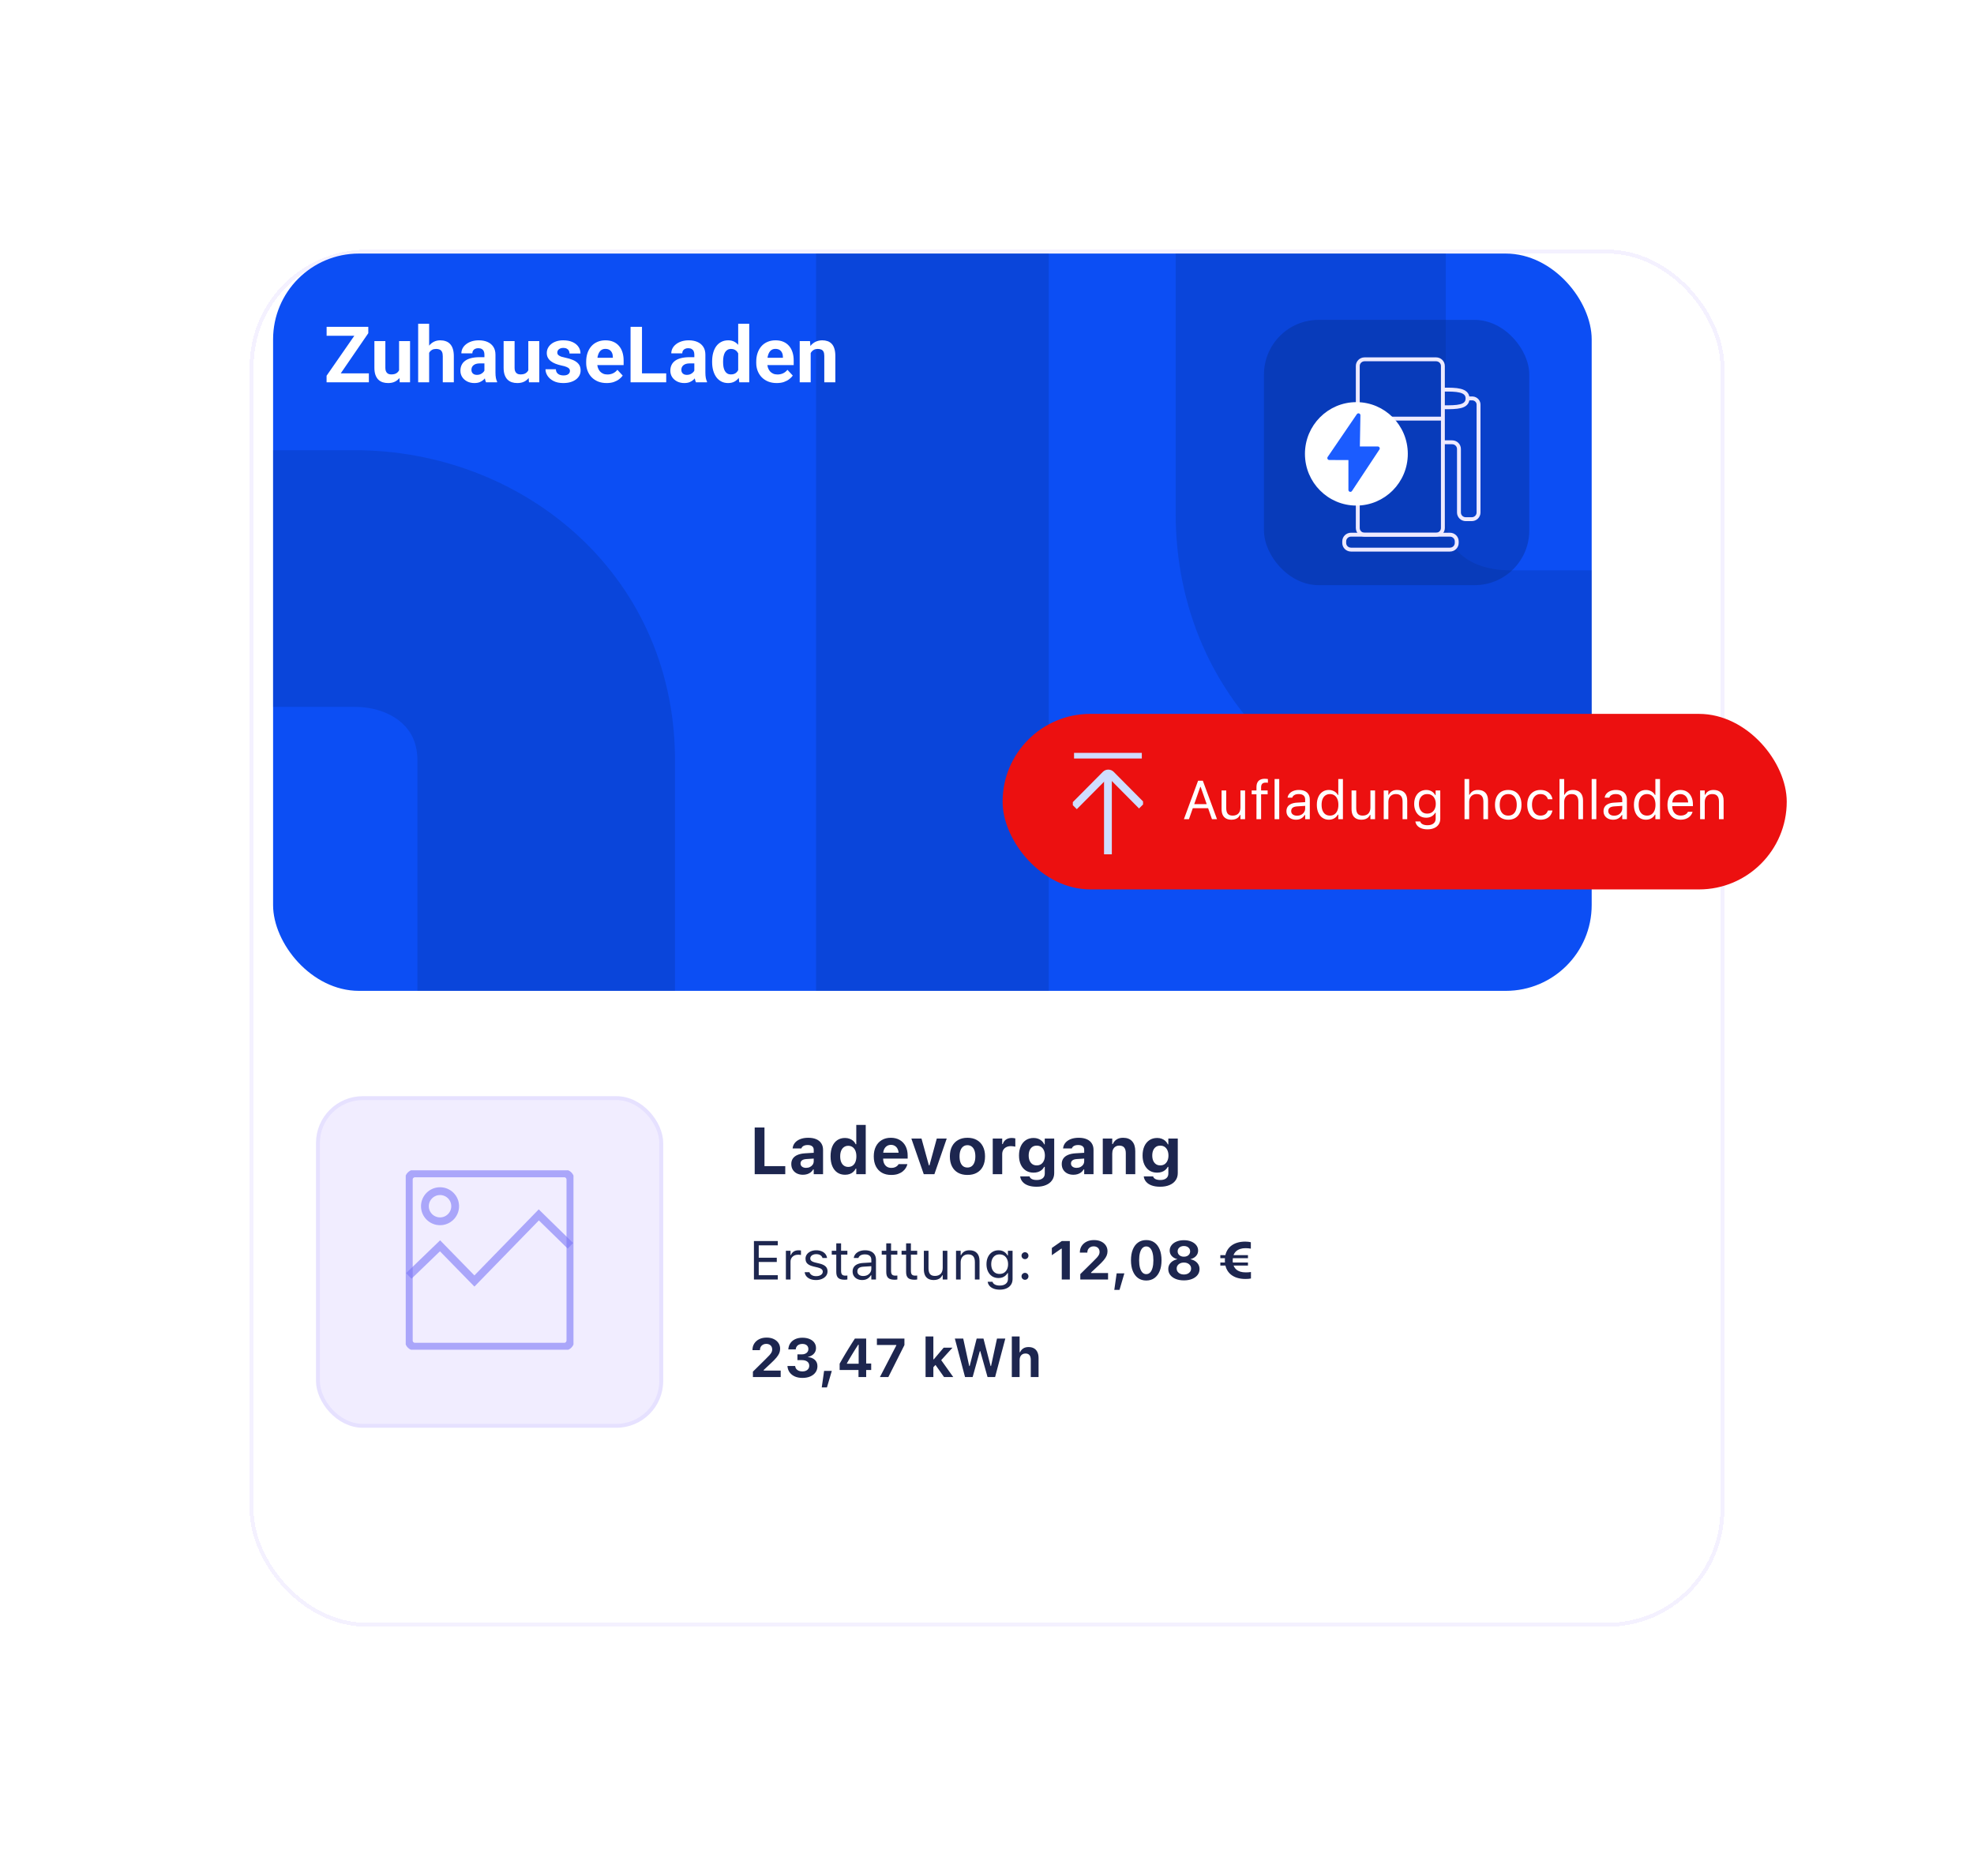 <svg width="506" height="481" viewBox="0 0 506 481" fill="none" xmlns="http://www.w3.org/2000/svg">
<g filter="url(#filter0_d_9142_23194)">
<rect x="50" y="45" width="378" height="353" rx="30" fill="white" fill-opacity="0.29" shape-rendering="crispEdges"/>
<rect x="50.5" y="45.5" width="377" height="352" rx="29.5" stroke="#E6E1FF" stroke-opacity="0.46" shape-rendering="crispEdges"/>
</g>
<g clip-path="url(#clip0_9142_23194)">
<rect x="70" y="65" width="338" height="189" rx="22" fill="#0C4EF4"/>
<path d="M268.827 63.195V253.995H209.18V63.195H268.827Z" fill="#062B88" fill-opacity="0.24"/>
<path d="M301.359 131.597V57.805H370.604V131.597C370.604 137.497 372.615 140.445 374.473 142.134C376.65 144.113 380.77 146.201 387.206 146.201H408.001V214.405H387.206C365.361 214.405 343.869 207.128 327.505 192.25C310.82 177.08 301.359 155.675 301.359 131.597Z" fill="#062B88" fill-opacity="0.24"/>
<path d="M94.553 95.715V98H84.475V95.715H94.553ZM94.406 85.412L85.773 98H83.713V96.32L92.414 83.781H94.406V85.412ZM93.4 83.781V86.076H83.723V83.781H93.4ZM102.297 95.471V87.434H105.109V98H102.463L102.297 95.471ZM102.609 93.303L103.439 93.283C103.439 93.986 103.358 94.641 103.195 95.246C103.033 95.845 102.788 96.366 102.463 96.809C102.137 97.245 101.727 97.587 101.232 97.834C100.738 98.075 100.155 98.195 99.484 98.195C98.97 98.195 98.495 98.124 98.059 97.981C97.629 97.831 97.258 97.6 96.945 97.287C96.639 96.968 96.398 96.561 96.223 96.066C96.053 95.565 95.969 94.963 95.969 94.26V87.434H98.781V94.279C98.781 94.592 98.817 94.856 98.889 95.07C98.967 95.285 99.074 95.461 99.211 95.598C99.348 95.734 99.507 95.832 99.689 95.891C99.878 95.949 100.087 95.978 100.314 95.978C100.894 95.978 101.35 95.861 101.682 95.627C102.02 95.393 102.258 95.074 102.395 94.67C102.538 94.26 102.609 93.804 102.609 93.303ZM110.002 83V98H107.189V83H110.002ZM109.602 92.346H108.83C108.837 91.61 108.934 90.933 109.123 90.314C109.312 89.689 109.582 89.149 109.934 88.693C110.285 88.231 110.705 87.873 111.193 87.619C111.688 87.365 112.235 87.238 112.834 87.238C113.355 87.238 113.827 87.313 114.25 87.463C114.68 87.606 115.048 87.841 115.354 88.166C115.666 88.485 115.907 88.905 116.076 89.426C116.245 89.947 116.33 90.578 116.33 91.32V98H113.498V91.301C113.498 90.832 113.43 90.464 113.293 90.197C113.163 89.924 112.971 89.732 112.717 89.621C112.469 89.504 112.163 89.445 111.799 89.445C111.395 89.445 111.05 89.52 110.764 89.67C110.484 89.82 110.259 90.028 110.09 90.295C109.921 90.555 109.797 90.861 109.719 91.213C109.641 91.564 109.602 91.942 109.602 92.346ZM124.172 95.617V90.91C124.172 90.572 124.117 90.282 124.006 90.041C123.895 89.794 123.723 89.602 123.488 89.465C123.26 89.328 122.964 89.26 122.6 89.26C122.287 89.26 122.017 89.315 121.789 89.426C121.561 89.53 121.385 89.683 121.262 89.885C121.138 90.08 121.076 90.311 121.076 90.578H118.264C118.264 90.129 118.368 89.703 118.576 89.299C118.785 88.895 119.087 88.54 119.484 88.234C119.882 87.922 120.354 87.678 120.9 87.502C121.454 87.326 122.072 87.238 122.756 87.238C123.576 87.238 124.305 87.375 124.943 87.648C125.581 87.922 126.083 88.332 126.447 88.879C126.818 89.426 127.004 90.109 127.004 90.93V95.451C127.004 96.031 127.04 96.506 127.111 96.877C127.183 97.242 127.287 97.561 127.424 97.834V98H124.582C124.445 97.713 124.341 97.356 124.27 96.926C124.204 96.49 124.172 96.053 124.172 95.617ZM124.543 91.564L124.562 93.156H122.99C122.619 93.156 122.297 93.199 122.023 93.283C121.75 93.368 121.525 93.488 121.35 93.644C121.174 93.794 121.044 93.97 120.959 94.172C120.881 94.374 120.842 94.595 120.842 94.836C120.842 95.077 120.897 95.295 121.008 95.49C121.118 95.679 121.278 95.829 121.486 95.939C121.695 96.044 121.939 96.096 122.219 96.096C122.642 96.096 123.01 96.011 123.322 95.842C123.635 95.672 123.876 95.464 124.045 95.217C124.221 94.969 124.312 94.735 124.318 94.514L125.061 95.705C124.956 95.972 124.813 96.249 124.631 96.535C124.455 96.822 124.23 97.092 123.957 97.346C123.684 97.593 123.355 97.798 122.971 97.961C122.587 98.117 122.131 98.195 121.604 98.195C120.933 98.195 120.324 98.062 119.777 97.795C119.237 97.522 118.807 97.147 118.488 96.672C118.176 96.19 118.02 95.643 118.02 95.031C118.02 94.478 118.124 93.986 118.332 93.557C118.54 93.127 118.846 92.766 119.25 92.473C119.66 92.173 120.171 91.949 120.783 91.799C121.395 91.643 122.105 91.564 122.912 91.564H124.543ZM135.422 95.471V87.434H138.234V98H135.588L135.422 95.471ZM135.734 93.303L136.564 93.283C136.564 93.986 136.483 94.641 136.32 95.246C136.158 95.845 135.913 96.366 135.588 96.809C135.262 97.245 134.852 97.587 134.357 97.834C133.863 98.075 133.28 98.195 132.609 98.195C132.095 98.195 131.62 98.124 131.184 97.981C130.754 97.831 130.383 97.6 130.07 97.287C129.764 96.968 129.523 96.561 129.348 96.066C129.178 95.565 129.094 94.963 129.094 94.26V87.434H131.906V94.279C131.906 94.592 131.942 94.856 132.014 95.07C132.092 95.285 132.199 95.461 132.336 95.598C132.473 95.734 132.632 95.832 132.814 95.891C133.003 95.949 133.212 95.978 133.439 95.978C134.019 95.978 134.475 95.861 134.807 95.627C135.145 95.393 135.383 95.074 135.52 94.67C135.663 94.26 135.734 93.804 135.734 93.303ZM146.096 95.08C146.096 94.878 146.037 94.696 145.92 94.533C145.803 94.37 145.585 94.221 145.266 94.084C144.953 93.941 144.501 93.811 143.908 93.693C143.374 93.576 142.876 93.43 142.414 93.254C141.958 93.072 141.561 92.853 141.223 92.6C140.891 92.346 140.63 92.046 140.441 91.701C140.253 91.35 140.158 90.949 140.158 90.5C140.158 90.057 140.253 89.641 140.441 89.25C140.637 88.859 140.913 88.514 141.271 88.215C141.636 87.909 142.079 87.671 142.6 87.502C143.127 87.326 143.719 87.238 144.377 87.238C145.295 87.238 146.083 87.385 146.74 87.678C147.404 87.971 147.912 88.374 148.264 88.889C148.622 89.397 148.801 89.976 148.801 90.627H145.988C145.988 90.353 145.93 90.109 145.812 89.894C145.702 89.673 145.526 89.501 145.285 89.377C145.051 89.247 144.745 89.182 144.367 89.182C144.055 89.182 143.785 89.237 143.557 89.348C143.329 89.452 143.153 89.595 143.029 89.777C142.912 89.953 142.854 90.148 142.854 90.363C142.854 90.526 142.886 90.672 142.951 90.803C143.023 90.926 143.137 91.04 143.293 91.144C143.449 91.249 143.651 91.346 143.898 91.438C144.152 91.522 144.465 91.6 144.836 91.672C145.598 91.828 146.278 92.033 146.877 92.287C147.476 92.534 147.951 92.873 148.303 93.303C148.654 93.726 148.83 94.283 148.83 94.973C148.83 95.441 148.726 95.871 148.518 96.262C148.309 96.652 148.01 96.994 147.619 97.287C147.229 97.574 146.76 97.798 146.213 97.961C145.673 98.117 145.064 98.195 144.387 98.195C143.404 98.195 142.57 98.019 141.887 97.668C141.21 97.316 140.695 96.87 140.344 96.33C139.999 95.783 139.826 95.223 139.826 94.65H142.492C142.505 95.034 142.603 95.344 142.785 95.578C142.974 95.812 143.212 95.982 143.498 96.086C143.791 96.19 144.107 96.242 144.445 96.242C144.81 96.242 145.113 96.193 145.354 96.096C145.594 95.992 145.777 95.855 145.9 95.686C146.031 95.51 146.096 95.308 146.096 95.08ZM155.52 98.195C154.699 98.195 153.964 98.065 153.312 97.805C152.661 97.538 152.108 97.17 151.652 96.701C151.203 96.232 150.858 95.689 150.617 95.07C150.376 94.445 150.256 93.781 150.256 93.078V92.688C150.256 91.887 150.37 91.154 150.598 90.49C150.826 89.826 151.151 89.25 151.574 88.762C152.004 88.273 152.525 87.899 153.137 87.639C153.749 87.372 154.439 87.238 155.207 87.238C155.956 87.238 156.62 87.362 157.199 87.609C157.779 87.857 158.264 88.208 158.654 88.664C159.051 89.12 159.351 89.667 159.553 90.305C159.755 90.936 159.855 91.639 159.855 92.414V93.586H151.457V91.711H157.092V91.496C157.092 91.106 157.02 90.757 156.877 90.451C156.74 90.139 156.532 89.891 156.252 89.709C155.972 89.527 155.614 89.436 155.178 89.436C154.807 89.436 154.488 89.517 154.221 89.68C153.954 89.842 153.736 90.07 153.566 90.363C153.404 90.656 153.28 91.001 153.195 91.398C153.117 91.789 153.078 92.219 153.078 92.688V93.078C153.078 93.501 153.137 93.892 153.254 94.25C153.378 94.608 153.55 94.917 153.771 95.178C153.999 95.438 154.273 95.64 154.592 95.783C154.917 95.926 155.285 95.998 155.695 95.998C156.203 95.998 156.675 95.9 157.111 95.705C157.554 95.503 157.935 95.201 158.254 94.797L159.621 96.281C159.4 96.6 159.097 96.906 158.713 97.199C158.335 97.492 157.88 97.733 157.346 97.922C156.812 98.104 156.203 98.195 155.52 98.195ZM170.773 95.715V98H163.615V95.715H170.773ZM164.562 83.781V98H161.633V83.781H164.562ZM177.98 95.617V90.91C177.98 90.572 177.925 90.282 177.814 90.041C177.704 89.794 177.531 89.602 177.297 89.465C177.069 89.328 176.773 89.26 176.408 89.26C176.096 89.26 175.826 89.315 175.598 89.426C175.37 89.53 175.194 89.683 175.07 89.885C174.947 90.08 174.885 90.311 174.885 90.578H172.072C172.072 90.129 172.176 89.703 172.385 89.299C172.593 88.895 172.896 88.54 173.293 88.234C173.69 87.922 174.162 87.678 174.709 87.502C175.262 87.326 175.881 87.238 176.564 87.238C177.385 87.238 178.114 87.375 178.752 87.648C179.39 87.922 179.891 88.332 180.256 88.879C180.627 89.426 180.812 90.109 180.812 90.93V95.451C180.812 96.031 180.848 96.506 180.92 96.877C180.992 97.242 181.096 97.561 181.232 97.834V98H178.391C178.254 97.713 178.15 97.356 178.078 96.926C178.013 96.49 177.98 96.053 177.98 95.617ZM178.352 91.564L178.371 93.156H176.799C176.428 93.156 176.105 93.199 175.832 93.283C175.559 93.368 175.334 93.488 175.158 93.644C174.982 93.794 174.852 93.97 174.768 94.172C174.689 94.374 174.65 94.595 174.65 94.836C174.65 95.077 174.706 95.295 174.816 95.49C174.927 95.679 175.087 95.829 175.295 95.939C175.503 96.044 175.747 96.096 176.027 96.096C176.451 96.096 176.818 96.011 177.131 95.842C177.443 95.672 177.684 95.464 177.854 95.217C178.029 94.969 178.12 94.735 178.127 94.514L178.869 95.705C178.765 95.972 178.622 96.249 178.439 96.535C178.264 96.822 178.039 97.092 177.766 97.346C177.492 97.593 177.163 97.798 176.779 97.961C176.395 98.117 175.939 98.195 175.412 98.195C174.742 98.195 174.133 98.062 173.586 97.795C173.046 97.522 172.616 97.147 172.297 96.672C171.984 96.19 171.828 95.643 171.828 95.031C171.828 94.478 171.932 93.986 172.141 93.557C172.349 93.127 172.655 92.766 173.059 92.473C173.469 92.173 173.98 91.949 174.592 91.799C175.204 91.643 175.913 91.564 176.721 91.564H178.352ZM189.221 95.695V83H192.053V98H189.504L189.221 95.695ZM182.541 92.844V92.639C182.541 91.831 182.632 91.099 182.814 90.441C182.997 89.777 183.264 89.208 183.615 88.732C183.967 88.257 184.4 87.889 184.914 87.629C185.428 87.368 186.014 87.238 186.672 87.238C187.29 87.238 187.831 87.368 188.293 87.629C188.762 87.889 189.159 88.26 189.484 88.742C189.816 89.217 190.083 89.781 190.285 90.432C190.487 91.076 190.633 91.783 190.725 92.551V93C190.633 93.736 190.487 94.419 190.285 95.051C190.083 95.682 189.816 96.236 189.484 96.711C189.159 97.18 188.762 97.544 188.293 97.805C187.824 98.065 187.277 98.195 186.652 98.195C185.995 98.195 185.409 98.062 184.895 97.795C184.387 97.528 183.957 97.154 183.605 96.672C183.26 96.19 182.997 95.624 182.814 94.973C182.632 94.322 182.541 93.612 182.541 92.844ZM185.354 92.639V92.844C185.354 93.28 185.386 93.687 185.451 94.064C185.523 94.442 185.637 94.777 185.793 95.07C185.956 95.357 186.164 95.581 186.418 95.744C186.678 95.9 186.994 95.978 187.365 95.978C187.847 95.978 188.244 95.871 188.557 95.656C188.869 95.435 189.107 95.132 189.27 94.748C189.439 94.364 189.536 93.921 189.562 93.42V92.141C189.543 91.731 189.484 91.363 189.387 91.037C189.296 90.705 189.159 90.422 188.977 90.188C188.801 89.953 188.579 89.771 188.312 89.641C188.052 89.51 187.743 89.445 187.385 89.445C187.02 89.445 186.708 89.53 186.447 89.699C186.187 89.862 185.975 90.087 185.812 90.373C185.656 90.659 185.539 90.998 185.461 91.389C185.389 91.773 185.354 92.189 185.354 92.639ZM199.113 98.195C198.293 98.195 197.557 98.065 196.906 97.805C196.255 97.538 195.702 97.17 195.246 96.701C194.797 96.232 194.452 95.689 194.211 95.07C193.97 94.445 193.85 93.781 193.85 93.078V92.688C193.85 91.887 193.964 91.154 194.191 90.49C194.419 89.826 194.745 89.25 195.168 88.762C195.598 88.273 196.118 87.899 196.73 87.639C197.342 87.372 198.033 87.238 198.801 87.238C199.549 87.238 200.214 87.362 200.793 87.609C201.372 87.857 201.857 88.208 202.248 88.664C202.645 89.12 202.945 89.667 203.146 90.305C203.348 90.936 203.449 91.639 203.449 92.414V93.586H195.051V91.711H200.686V91.496C200.686 91.106 200.614 90.757 200.471 90.451C200.334 90.139 200.126 89.891 199.846 89.709C199.566 89.527 199.208 89.436 198.771 89.436C198.4 89.436 198.081 89.517 197.814 89.68C197.548 89.842 197.329 90.07 197.16 90.363C196.997 90.656 196.874 91.001 196.789 91.398C196.711 91.789 196.672 92.219 196.672 92.688V93.078C196.672 93.501 196.73 93.892 196.848 94.25C196.971 94.608 197.144 94.917 197.365 95.178C197.593 95.438 197.867 95.64 198.186 95.783C198.511 95.926 198.879 95.998 199.289 95.998C199.797 95.998 200.269 95.9 200.705 95.705C201.148 95.503 201.529 95.201 201.848 94.797L203.215 96.281C202.993 96.6 202.691 96.906 202.307 97.199C201.929 97.492 201.473 97.733 200.939 97.922C200.406 98.104 199.797 98.195 199.113 98.195ZM207.805 89.689V98H204.992V87.434H207.629L207.805 89.689ZM207.395 92.346H206.633C206.633 91.564 206.734 90.861 206.936 90.236C207.137 89.605 207.421 89.068 207.785 88.625C208.15 88.176 208.583 87.834 209.084 87.6C209.592 87.359 210.158 87.238 210.783 87.238C211.278 87.238 211.73 87.31 212.141 87.453C212.551 87.596 212.902 87.824 213.195 88.137C213.495 88.449 213.723 88.863 213.879 89.377C214.042 89.891 214.123 90.519 214.123 91.262V98H211.291V91.252C211.291 90.783 211.226 90.419 211.096 90.158C210.965 89.898 210.773 89.716 210.52 89.611C210.272 89.501 209.966 89.445 209.602 89.445C209.224 89.445 208.895 89.52 208.615 89.67C208.342 89.82 208.114 90.028 207.932 90.295C207.756 90.555 207.622 90.861 207.531 91.213C207.44 91.564 207.395 91.942 207.395 92.346Z" fill="white"/>
<path d="M173.027 194.945L173.027 271.102L106.997 271.102L106.997 194.945L106.993 194.531C106.896 190.298 105.312 187.461 103.144 185.453C100.713 183.201 96.6 181.208 90.879 181.208L70 181.208L70 115.402L90.879 115.402C133.58 115.402 172.416 146.648 173.02 193.828L173.027 194.945Z" fill="#062B88" fill-opacity="0.24"/>
<rect x="324" y="82" width="68" height="68" rx="14" fill="#062B88" fill-opacity="0.38"/>
<path d="M368.117 92.109H349.786C348.823 92.109 348.043 92.875 348.043 93.819V135.353C348.043 136.297 348.823 137.063 349.786 137.063H368.117C369.08 137.063 369.86 136.297 369.86 135.353V93.819C369.86 92.875 369.08 92.109 368.117 92.109Z" stroke="#EEEAFF" stroke-miterlimit="10"/>
<path d="M371.666 137.062H346.31C345.347 137.062 344.566 137.828 344.566 138.772V139.182C344.566 140.127 345.347 140.892 346.31 140.892H371.666C372.629 140.892 373.409 140.127 373.409 139.182V138.772C373.409 137.828 372.629 137.062 371.666 137.062Z" stroke="#EEEAFF" stroke-miterlimit="10"/>
<path d="M369.863 113.377H372.234C372.697 113.377 373.14 113.557 373.467 113.878C373.794 114.198 373.978 114.633 373.978 115.087V131.379C373.978 131.832 374.161 132.267 374.488 132.588C374.815 132.908 375.258 133.088 375.721 133.088H377.255C377.717 133.088 378.161 132.908 378.488 132.588C378.815 132.267 378.998 131.832 378.998 131.379V103.846C379.03 103.429 378.893 103.016 378.618 102.696C378.342 102.377 377.95 102.176 377.525 102.137H376.026" stroke="#EEEAFF" stroke-miterlimit="10"/>
<path d="M370.156 99.871C373.163 99.871 376.179 99.871 376.179 102.136C376.179 104.401 373.39 104.401 370.156 104.401" stroke="#EEEAFF" stroke-miterlimit="10"/>
<path d="M348.043 107.316H370.157" stroke="#EEEAFF" stroke-miterlimit="10"/>
<path d="M347.683 129.101C354.688 129.101 360.367 123.389 360.367 116.344C360.367 109.298 354.688 103.586 347.683 103.586C340.678 103.586 335 109.298 335 116.344C335 123.389 340.678 129.101 347.683 129.101Z" fill="white" stroke="white" stroke-miterlimit="10"/>
<path d="M348.219 106.453L340.738 117.419L346.142 117.441V125.584L353.173 114.954H348.069L348.219 106.453Z" fill="#1B5CFF" stroke="#1B5CFF" stroke-miterlimit="10" stroke-linejoin="round"/>
</g>
<g filter="url(#filter2_d_9142_23194)">
<rect x="257" y="177" width="201" height="45" rx="22.5" fill="#EC1010"/>
<path d="M303.472 204L307.108 194.136H308.052V195.729H307.662L304.764 204H303.472ZM305.119 201.177L305.502 200.131H309.959L310.342 201.177H305.119ZM310.67 204L307.771 195.729V194.136H308.325L311.962 204H310.67ZM315.667 204.13C315.111 204.13 314.644 204.025 314.266 203.815C313.887 203.601 313.603 203.291 313.411 202.886C313.224 202.476 313.131 201.981 313.131 201.402V196.631H314.32V201.115C314.32 201.776 314.448 202.268 314.703 202.592C314.963 202.915 315.387 203.077 315.975 203.077C316.298 203.077 316.583 203.029 316.829 202.934C317.08 202.838 317.289 202.701 317.458 202.523C317.627 202.341 317.752 202.122 317.834 201.867C317.921 201.607 317.964 201.316 317.964 200.992V196.631H319.153V204H317.964V202.899H317.854C317.736 203.159 317.574 203.382 317.369 203.569C317.164 203.752 316.918 203.891 316.631 203.986C316.348 204.082 316.027 204.13 315.667 204.13ZM322.072 204V197.615H320.849V196.631H322.072V195.811C322.072 195.318 322.152 194.913 322.312 194.594C322.476 194.27 322.717 194.031 323.036 193.876C323.355 193.716 323.747 193.637 324.212 193.637C324.358 193.637 324.494 193.644 324.622 193.657C324.754 193.666 324.882 193.682 325.005 193.705V194.655C324.932 194.642 324.848 194.632 324.752 194.628C324.656 194.623 324.556 194.621 324.451 194.621C324.027 194.621 323.722 194.724 323.535 194.929C323.353 195.134 323.262 195.439 323.262 195.845V196.631H324.937V197.615H323.262V204H322.072ZM326.721 204V193.705H327.91V204H326.721ZM332.217 204.13C331.752 204.13 331.333 204.041 330.959 203.863C330.59 203.686 330.296 203.433 330.077 203.104C329.863 202.776 329.756 202.389 329.756 201.942V201.929C329.756 201.491 329.861 201.118 330.07 200.808C330.28 200.493 330.585 200.247 330.986 200.069C331.387 199.892 331.873 199.787 332.442 199.755L335.149 199.591V200.541L332.586 200.705C332.025 200.737 331.615 200.853 331.355 201.054C331.1 201.254 330.973 201.537 330.973 201.901V201.915C330.973 202.289 331.114 202.58 331.396 202.79C331.679 202.995 332.035 203.098 332.463 203.098C332.868 203.098 333.229 203.018 333.543 202.858C333.857 202.694 334.104 202.473 334.281 202.195C334.464 201.917 334.555 201.603 334.555 201.252V198.955C334.555 198.499 334.416 198.153 334.138 197.916C333.864 197.674 333.452 197.554 332.9 197.554C332.458 197.554 332.096 197.633 331.813 197.793C331.531 197.948 331.342 198.169 331.246 198.456L331.239 198.477H330.05L330.057 198.436C330.12 198.048 330.28 197.711 330.535 197.424C330.795 197.132 331.13 196.907 331.54 196.747C331.95 196.583 332.417 196.501 332.941 196.501C333.543 196.501 334.051 196.599 334.466 196.795C334.885 196.991 335.202 197.273 335.416 197.643C335.635 198.007 335.744 198.445 335.744 198.955V204H334.555V202.913H334.445C334.29 203.173 334.101 203.394 333.878 203.576C333.659 203.758 333.411 203.897 333.133 203.993C332.855 204.084 332.549 204.13 332.217 204.13ZM340.639 204.13C340.019 204.13 339.477 203.973 339.012 203.658C338.547 203.344 338.187 202.902 337.932 202.332C337.676 201.758 337.549 201.088 337.549 200.322V200.309C337.549 199.538 337.676 198.868 337.932 198.299C338.187 197.729 338.545 197.287 339.005 196.973C339.47 196.658 340.014 196.501 340.639 196.501C340.976 196.501 341.293 196.556 341.589 196.665C341.89 196.77 342.156 196.918 342.389 197.109C342.621 197.301 342.803 197.529 342.936 197.793H343.045V193.705H344.234V204H343.045V202.824H342.936C342.785 203.098 342.596 203.332 342.368 203.528C342.14 203.72 341.881 203.868 341.589 203.973C341.297 204.077 340.98 204.13 340.639 204.13ZM340.912 203.077C341.359 203.077 341.744 202.965 342.067 202.742C342.391 202.519 342.639 202.202 342.812 201.792C342.986 201.377 343.072 200.887 343.072 200.322V200.309C343.072 199.739 342.986 199.249 342.812 198.839C342.639 198.429 342.391 198.112 342.067 197.889C341.744 197.665 341.359 197.554 340.912 197.554C340.465 197.554 340.08 197.665 339.757 197.889C339.438 198.107 339.192 198.422 339.019 198.832C338.85 199.242 338.766 199.734 338.766 200.309V200.322C338.766 200.892 338.85 201.384 339.019 201.799C339.192 202.209 339.438 202.526 339.757 202.749C340.08 202.968 340.465 203.077 340.912 203.077ZM348.985 204.13C348.429 204.13 347.962 204.025 347.584 203.815C347.206 203.601 346.921 203.291 346.729 202.886C346.543 202.476 346.449 201.981 346.449 201.402V196.631H347.639V201.115C347.639 201.776 347.766 202.268 348.021 202.592C348.281 202.915 348.705 203.077 349.293 203.077C349.617 203.077 349.901 203.029 350.147 202.934C350.398 202.838 350.608 202.701 350.776 202.523C350.945 202.341 351.07 202.122 351.152 201.867C351.239 201.607 351.282 201.316 351.282 200.992V196.631H352.472V204H351.282V202.899H351.173C351.054 203.159 350.893 203.382 350.688 203.569C350.482 203.752 350.236 203.891 349.949 203.986C349.667 204.082 349.345 204.13 348.985 204.13ZM354.693 204V196.631H355.883V197.738H355.992C356.179 197.346 356.448 197.043 356.799 196.829C357.15 196.61 357.596 196.501 358.139 196.501C358.968 196.501 359.604 196.738 360.046 197.212C360.493 197.681 360.716 198.354 360.716 199.229V204H359.526V199.516C359.526 198.85 359.385 198.358 359.103 198.039C358.825 197.715 358.392 197.554 357.804 197.554C357.412 197.554 357.072 197.638 356.785 197.807C356.498 197.975 356.275 198.215 356.115 198.524C355.96 198.834 355.883 199.206 355.883 199.639V204H354.693ZM365.904 206.598C365.312 206.598 364.795 206.513 364.353 206.345C363.91 206.181 363.557 205.946 363.293 205.641C363.033 205.34 362.871 204.989 362.808 204.588L362.821 204.581H364.052L364.059 204.588C364.122 204.866 364.314 205.094 364.633 205.271C364.952 205.454 365.376 205.545 365.904 205.545C366.565 205.545 367.08 205.395 367.449 205.094C367.823 204.798 368.01 204.378 368.01 203.836V202.346H367.9C367.745 202.615 367.552 202.845 367.319 203.036C367.087 203.228 366.825 203.373 366.533 203.474C366.242 203.569 365.927 203.617 365.59 203.617C364.956 203.617 364.407 203.467 363.942 203.166C363.482 202.861 363.127 202.441 362.876 201.908C362.625 201.375 362.5 200.764 362.5 200.076V200.062C362.5 199.374 362.625 198.764 362.876 198.23C363.131 197.693 363.491 197.271 363.956 196.966C364.421 196.656 364.975 196.501 365.617 196.501C365.964 196.501 366.283 196.556 366.574 196.665C366.866 196.774 367.123 196.929 367.347 197.13C367.575 197.33 367.764 197.57 367.914 197.848H367.996V196.631H369.186V203.897C369.186 204.444 369.051 204.921 368.782 205.326C368.518 205.732 368.14 206.044 367.647 206.263C367.155 206.486 366.574 206.598 365.904 206.598ZM365.85 202.564C366.305 202.564 366.695 202.46 367.019 202.25C367.347 202.036 367.597 201.742 367.771 201.368C367.948 200.994 368.037 200.564 368.037 200.076V200.062C368.037 199.575 367.948 199.142 367.771 198.764C367.597 198.385 367.347 198.089 367.019 197.875C366.695 197.661 366.305 197.554 365.85 197.554C365.394 197.554 365.007 197.661 364.688 197.875C364.373 198.089 364.132 198.385 363.963 198.764C363.799 199.142 363.717 199.575 363.717 200.062V200.076C363.717 200.564 363.799 200.994 363.963 201.368C364.132 201.742 364.373 202.036 364.688 202.25C365.007 202.46 365.394 202.564 365.85 202.564ZM375.406 204V193.705H376.596V197.738H376.705C376.892 197.346 377.161 197.043 377.512 196.829C377.863 196.61 378.309 196.501 378.852 196.501C379.403 196.501 379.87 196.608 380.253 196.822C380.636 197.032 380.927 197.34 381.128 197.745C381.328 198.151 381.429 198.645 381.429 199.229V204H380.239V199.516C380.239 198.85 380.098 198.358 379.815 198.039C379.537 197.715 379.104 197.554 378.517 197.554C378.125 197.554 377.785 197.638 377.498 197.807C377.211 197.975 376.988 198.215 376.828 198.524C376.673 198.834 376.596 199.206 376.596 199.639V204H375.406ZM386.61 204.13C385.913 204.13 385.309 203.977 384.799 203.672C384.293 203.362 383.901 202.922 383.623 202.353C383.35 201.783 383.213 201.106 383.213 200.322V200.309C383.213 199.52 383.35 198.841 383.623 198.271C383.901 197.702 384.293 197.264 384.799 196.959C385.309 196.654 385.913 196.501 386.61 196.501C387.312 196.501 387.916 196.654 388.422 196.959C388.928 197.264 389.317 197.702 389.591 198.271C389.869 198.841 390.008 199.52 390.008 200.309V200.322C390.008 201.106 389.869 201.783 389.591 202.353C389.317 202.922 388.928 203.362 388.422 203.672C387.916 203.977 387.312 204.13 386.61 204.13ZM386.61 203.077C387.075 203.077 387.469 202.968 387.793 202.749C388.117 202.53 388.363 202.216 388.531 201.806C388.704 201.396 388.791 200.901 388.791 200.322V200.309C388.791 199.725 388.704 199.229 388.531 198.818C388.363 198.408 388.117 198.096 387.793 197.882C387.469 197.663 387.075 197.554 386.61 197.554C386.146 197.554 385.751 197.663 385.428 197.882C385.104 198.096 384.856 198.408 384.683 198.818C384.514 199.229 384.43 199.725 384.43 200.309V200.322C384.43 200.901 384.514 201.396 384.683 201.806C384.856 202.216 385.104 202.53 385.428 202.749C385.751 202.968 386.146 203.077 386.61 203.077ZM394.868 204.13C394.18 204.13 393.583 203.973 393.077 203.658C392.571 203.344 392.179 202.899 391.901 202.325C391.623 201.751 391.484 201.074 391.484 200.295V200.281C391.484 199.516 391.621 198.85 391.895 198.285C392.173 197.72 392.564 197.283 393.07 196.973C393.576 196.658 394.173 196.501 394.861 196.501C395.458 196.501 395.973 196.606 396.406 196.815C396.839 197.025 397.186 197.308 397.445 197.663C397.705 198.014 397.871 198.408 397.944 198.846L397.951 198.887H396.769L396.762 198.866C396.671 198.502 396.463 198.192 396.14 197.937C395.816 197.681 395.39 197.554 394.861 197.554C394.419 197.554 394.036 197.665 393.713 197.889C393.389 198.112 393.139 198.429 392.961 198.839C392.788 199.244 392.701 199.725 392.701 200.281V200.295C392.701 200.86 392.79 201.352 392.968 201.771C393.146 202.186 393.396 202.507 393.72 202.735C394.043 202.963 394.424 203.077 394.861 203.077C395.358 203.077 395.764 202.97 396.078 202.756C396.393 202.542 396.618 202.229 396.755 201.819L396.769 201.778L397.944 201.771L397.931 201.847C397.83 202.289 397.653 202.683 397.397 203.029C397.142 203.371 396.805 203.64 396.386 203.836C395.966 204.032 395.461 204.13 394.868 204.13ZM399.756 204V193.705H400.945V197.738H401.055C401.242 197.346 401.51 197.043 401.861 196.829C402.212 196.61 402.659 196.501 403.201 196.501C403.753 196.501 404.22 196.608 404.603 196.822C404.985 197.032 405.277 197.34 405.478 197.745C405.678 198.151 405.778 198.645 405.778 199.229V204H404.589V199.516C404.589 198.85 404.448 198.358 404.165 198.039C403.887 197.715 403.454 197.554 402.866 197.554C402.474 197.554 402.135 197.638 401.848 197.807C401.561 197.975 401.337 198.215 401.178 198.524C401.023 198.834 400.945 199.206 400.945 199.639V204H399.756ZM408 204V193.705H409.189V204H408ZM413.496 204.13C413.031 204.13 412.612 204.041 412.238 203.863C411.869 203.686 411.575 203.433 411.356 203.104C411.142 202.776 411.035 202.389 411.035 201.942V201.929C411.035 201.491 411.14 201.118 411.35 200.808C411.559 200.493 411.865 200.247 412.266 200.069C412.667 199.892 413.152 199.787 413.722 199.755L416.429 199.591V200.541L413.865 200.705C413.305 200.737 412.895 200.853 412.635 201.054C412.38 201.254 412.252 201.537 412.252 201.901V201.915C412.252 202.289 412.393 202.58 412.676 202.79C412.958 202.995 413.314 203.098 413.742 203.098C414.148 203.098 414.508 203.018 414.822 202.858C415.137 202.694 415.383 202.473 415.561 202.195C415.743 201.917 415.834 201.603 415.834 201.252V198.955C415.834 198.499 415.695 198.153 415.417 197.916C415.144 197.674 414.731 197.554 414.18 197.554C413.738 197.554 413.375 197.633 413.093 197.793C412.81 197.948 412.621 198.169 412.525 198.456L412.519 198.477H411.329L411.336 198.436C411.4 198.048 411.559 197.711 411.814 197.424C412.074 197.132 412.409 196.907 412.819 196.747C413.229 196.583 413.697 196.501 414.221 196.501C414.822 196.501 415.33 196.599 415.745 196.795C416.164 196.991 416.481 197.273 416.695 197.643C416.914 198.007 417.023 198.445 417.023 198.955V204H415.834V202.913H415.725C415.57 203.173 415.381 203.394 415.157 203.576C414.938 203.758 414.69 203.897 414.412 203.993C414.134 204.084 413.829 204.13 413.496 204.13ZM421.918 204.13C421.298 204.13 420.756 203.973 420.291 203.658C419.826 203.344 419.466 202.902 419.211 202.332C418.956 201.758 418.828 201.088 418.828 200.322V200.309C418.828 199.538 418.956 198.868 419.211 198.299C419.466 197.729 419.824 197.287 420.284 196.973C420.749 196.658 421.294 196.501 421.918 196.501C422.255 196.501 422.572 196.556 422.868 196.665C423.169 196.77 423.436 196.918 423.668 197.109C423.9 197.301 424.083 197.529 424.215 197.793H424.324V193.705H425.514V204H424.324V202.824H424.215C424.064 203.098 423.875 203.332 423.647 203.528C423.42 203.72 423.16 203.868 422.868 203.973C422.576 204.077 422.26 204.13 421.918 204.13ZM422.191 203.077C422.638 203.077 423.023 202.965 423.347 202.742C423.67 202.519 423.919 202.202 424.092 201.792C424.265 201.377 424.352 200.887 424.352 200.322V200.309C424.352 199.739 424.265 199.249 424.092 198.839C423.919 198.429 423.67 198.112 423.347 197.889C423.023 197.665 422.638 197.554 422.191 197.554C421.745 197.554 421.36 197.665 421.036 197.889C420.717 198.107 420.471 198.422 420.298 198.832C420.129 199.242 420.045 199.734 420.045 200.309V200.322C420.045 200.892 420.129 201.384 420.298 201.799C420.471 202.209 420.717 202.526 421.036 202.749C421.36 202.968 421.745 203.077 422.191 203.077ZM430.805 204.13C430.103 204.13 429.499 203.975 428.993 203.665C428.492 203.355 428.104 202.918 427.831 202.353C427.562 201.783 427.428 201.113 427.428 200.343V200.336C427.428 199.575 427.562 198.907 427.831 198.333C428.104 197.759 428.49 197.31 428.986 196.986C429.483 196.663 430.064 196.501 430.729 196.501C431.399 196.501 431.974 196.656 432.452 196.966C432.935 197.276 433.304 197.709 433.56 198.265C433.819 198.816 433.949 199.459 433.949 200.192V200.657H428.043V199.707H433.341L432.753 200.575V200.104C432.753 199.525 432.666 199.049 432.493 198.675C432.32 198.301 432.081 198.023 431.775 197.841C431.47 197.654 431.119 197.561 430.723 197.561C430.326 197.561 429.971 197.659 429.656 197.854C429.346 198.046 429.1 198.331 428.918 198.709C428.736 199.087 428.645 199.552 428.645 200.104V200.575C428.645 201.099 428.733 201.548 428.911 201.922C429.089 202.291 429.342 202.576 429.67 202.776C429.998 202.972 430.385 203.07 430.832 203.07C431.165 203.07 431.454 203.025 431.7 202.934C431.946 202.842 432.149 202.726 432.309 202.585C432.468 202.444 432.58 202.3 432.644 202.154L432.671 202.093H433.86L433.847 202.147C433.783 202.398 433.669 202.642 433.505 202.879C433.345 203.111 433.138 203.323 432.883 203.515C432.628 203.701 432.325 203.852 431.974 203.966C431.627 204.075 431.238 204.13 430.805 204.13ZM435.795 204V196.631H436.984V197.738H437.094C437.281 197.346 437.549 197.043 437.9 196.829C438.251 196.61 438.698 196.501 439.24 196.501C440.07 196.501 440.705 196.738 441.147 197.212C441.594 197.681 441.817 198.354 441.817 199.229V204H440.628V199.516C440.628 198.85 440.487 198.358 440.204 198.039C439.926 197.715 439.493 197.554 438.905 197.554C438.513 197.554 438.174 197.638 437.887 197.807C437.6 197.975 437.376 198.215 437.217 198.524C437.062 198.834 436.984 199.206 436.984 199.639V204H435.795Z" fill="white"/>
<g clip-path="url(#clip1_9142_23194)">
<path d="M284 213V192.252" stroke="#CFDDFF" stroke-width="2" stroke-miterlimit="10"/>
<path d="M292.684 200.541L284.768 192.563C284.587 192.384 284.343 192.283 284.089 192.283C283.835 192.283 283.591 192.384 283.41 192.563L275.312 200.723" stroke="#CFDDFF" stroke-width="2" stroke-miterlimit="10"/>
<path d="M275.312 187.445H292.684" stroke="#CFDDFF" stroke-width="2" stroke-miterlimit="10"/>
</g>
</g>
<rect x="70" y="270" width="338" height="107" rx="12" fill="white" fill-opacity="0.97"/>
<rect x="81.5" y="281.5" width="88" height="84" rx="11.5" fill="#EEEAFF" fill-opacity="0.85"/>
<rect x="81.5" y="281.5" width="88" height="84" rx="11.5" stroke="#E6E1FF"/>
<g clip-path="url(#clip2_9142_23194)">
<path d="M144.637 300.789H106.365C105.495 300.789 104.789 301.492 104.789 302.36V343.648C104.789 344.515 105.495 345.218 106.365 345.218H144.637C145.507 345.218 146.213 344.515 146.213 343.648V302.36C146.213 301.492 145.507 300.789 144.637 300.789Z" stroke="#7C77F6" stroke-opacity="0.6" stroke-width="2" stroke-miterlimit="10"/>
<path d="M112.796 313.072C114.937 313.072 116.673 311.342 116.673 309.208C116.673 307.074 114.937 305.344 112.796 305.344C110.654 305.344 108.918 307.074 108.918 309.208C108.918 311.342 110.654 313.072 112.796 313.072Z" stroke="#7C77F6" stroke-opacity="0.6" stroke-width="2" stroke-miterlimit="10"/>
<path d="M104.789 327.075L112.796 319.354L121.608 328.378L138.111 311.43L146.213 319.354" stroke="#7C77F6" stroke-opacity="0.6" stroke-width="2" stroke-miterlimit="10"/>
</g>
<path d="M193.453 301V289.022H195.959V298.933H201.289V301H193.453ZM205.812 301.141C205.237 301.141 204.722 301.03 204.269 300.809C203.82 300.582 203.469 300.264 203.214 299.854C202.96 299.439 202.833 298.955 202.833 298.402V298.385C202.833 297.837 202.968 297.367 203.239 296.974C203.516 296.581 203.917 296.274 204.443 296.053C204.974 295.826 205.619 295.69 206.377 295.646L209.78 295.438V296.916L206.742 297.115C206.222 297.143 205.835 297.254 205.58 297.447C205.326 297.641 205.198 297.904 205.198 298.236V298.252C205.198 298.601 205.331 298.875 205.597 299.074C205.862 299.273 206.205 299.373 206.626 299.373C207.002 299.373 207.337 299.298 207.63 299.149C207.924 299 208.156 298.798 208.328 298.543C208.499 298.283 208.585 297.992 208.585 297.671V294.758C208.585 294.359 208.452 294.055 208.187 293.845C207.926 293.629 207.547 293.521 207.049 293.521C206.612 293.521 206.255 293.596 205.979 293.745C205.707 293.889 205.525 294.097 205.431 294.368L205.414 294.401H203.173L203.181 294.326C203.248 293.789 203.45 293.322 203.787 292.923C204.13 292.525 204.59 292.215 205.165 291.994C205.746 291.772 206.418 291.662 207.182 291.662C207.99 291.662 208.676 291.786 209.241 292.035C209.805 292.279 210.234 292.633 210.527 293.098C210.826 293.557 210.976 294.11 210.976 294.758V301H208.585V299.788H208.436C208.281 300.07 208.073 300.314 207.813 300.519C207.558 300.718 207.26 300.873 206.917 300.983C206.579 301.089 206.211 301.141 205.812 301.141ZM216.612 301.141C215.854 301.141 215.195 300.953 214.636 300.577C214.083 300.195 213.654 299.653 213.35 298.95C213.051 298.247 212.901 297.409 212.901 296.435V296.418C212.901 295.438 213.048 294.597 213.341 293.895C213.64 293.192 214.066 292.652 214.62 292.276C215.173 291.9 215.837 291.711 216.612 291.711C217.027 291.711 217.411 291.778 217.766 291.911C218.125 292.038 218.441 292.221 218.712 292.458C218.983 292.696 219.193 292.984 219.343 293.322H219.492V288.366H221.916V301H219.492V299.581H219.343C219.188 299.907 218.978 300.187 218.712 300.419C218.452 300.651 218.145 300.831 217.791 300.958C217.436 301.08 217.043 301.141 216.612 301.141ZM217.434 299.132C217.865 299.132 218.236 299.024 218.546 298.809C218.856 298.593 219.094 298.283 219.26 297.879C219.431 297.475 219.517 296.996 219.517 296.443V296.426C219.517 295.862 219.431 295.38 219.26 294.982C219.094 294.578 218.853 294.268 218.538 294.052C218.228 293.831 217.86 293.72 217.434 293.72C217.013 293.72 216.645 293.831 216.33 294.052C216.02 294.268 215.782 294.578 215.616 294.982C215.45 295.38 215.367 295.859 215.367 296.418V296.435C215.367 296.993 215.45 297.475 215.616 297.879C215.782 298.283 216.02 298.593 216.33 298.809C216.639 299.024 217.007 299.132 217.434 299.132ZM228.44 301.191C227.516 301.191 226.719 301 226.05 300.618C225.386 300.231 224.874 299.683 224.514 298.975C224.154 298.266 223.975 297.422 223.975 296.443V296.435C223.975 295.466 224.152 294.625 224.506 293.911C224.866 293.197 225.372 292.644 226.025 292.251C226.683 291.858 227.455 291.662 228.341 291.662C229.232 291.662 230.001 291.853 230.648 292.234C231.296 292.616 231.794 293.15 232.143 293.836C232.491 294.523 232.666 295.328 232.666 296.252V297.007H225.187V295.488H231.503L230.366 296.924V295.953C230.366 295.405 230.28 294.949 230.109 294.583C229.943 294.218 229.71 293.944 229.412 293.762C229.118 293.574 228.775 293.479 228.382 293.479C227.995 293.479 227.649 293.576 227.345 293.77C227.046 293.958 226.808 294.238 226.631 294.608C226.459 294.974 226.374 295.422 226.374 295.953V296.933C226.374 297.447 226.459 297.887 226.631 298.252C226.802 298.618 227.046 298.897 227.361 299.091C227.677 299.285 228.053 299.381 228.49 299.381C228.844 299.381 229.146 299.329 229.395 299.224C229.644 299.118 229.843 298.997 229.993 298.858C230.148 298.715 230.253 298.584 230.308 298.468L230.333 298.418H232.591L232.574 298.501C232.502 298.789 232.372 299.091 232.184 299.406C231.996 299.716 231.736 300.007 231.404 300.278C231.077 300.549 230.668 300.77 230.175 300.942C229.688 301.108 229.11 301.191 228.44 301.191ZM236.791 301L233.612 291.861H236.21L238.103 298.734H238.252L240.128 291.861H242.676L239.514 301H236.791ZM247.989 301.191C247.054 301.191 246.248 301.003 245.573 300.626C244.898 300.245 244.381 299.7 244.021 298.991C243.661 298.277 243.481 297.425 243.481 296.435V296.418C243.481 295.433 243.664 294.586 244.029 293.878C244.395 293.17 244.912 292.625 245.582 292.243C246.257 291.855 247.059 291.662 247.989 291.662C248.918 291.662 249.718 291.853 250.388 292.234C251.063 292.616 251.583 293.164 251.948 293.878C252.313 294.586 252.496 295.433 252.496 296.418V296.435C252.496 297.425 252.316 298.277 251.957 298.991C251.597 299.7 251.079 300.245 250.404 300.626C249.735 301.003 248.93 301.191 247.989 301.191ZM247.989 299.29C248.42 299.29 248.786 299.177 249.084 298.95C249.383 298.723 249.613 298.396 249.773 297.97C249.934 297.544 250.014 297.032 250.014 296.435V296.418C250.014 295.82 249.934 295.311 249.773 294.891C249.613 294.465 249.381 294.138 249.076 293.911C248.777 293.679 248.415 293.562 247.989 293.562C247.563 293.562 247.197 293.679 246.893 293.911C246.594 294.138 246.365 294.465 246.204 294.891C246.044 295.311 245.963 295.82 245.963 296.418V296.435C245.963 297.038 246.041 297.552 246.196 297.979C246.356 298.405 246.586 298.731 246.885 298.958C247.189 299.179 247.557 299.29 247.989 299.29ZM254.472 301V291.861H256.896V293.28H257.045C257.194 292.782 257.468 292.398 257.867 292.126C258.265 291.85 258.76 291.711 259.353 291.711C259.519 291.711 259.679 291.722 259.834 291.745C259.994 291.767 260.136 291.794 260.257 291.828V293.944C260.075 293.9 259.889 293.867 259.701 293.845C259.519 293.817 259.333 293.803 259.145 293.803C258.686 293.803 258.287 293.889 257.95 294.061C257.612 294.227 257.352 294.465 257.169 294.774C256.987 295.084 256.896 295.455 256.896 295.887V301H254.472ZM265.711 304.212C264.864 304.212 264.139 304.102 263.536 303.88C262.938 303.665 262.468 303.357 262.125 302.959C261.782 302.566 261.577 302.112 261.511 301.598V301.556H263.91L263.918 301.589C263.984 301.855 264.173 302.071 264.482 302.237C264.798 302.403 265.224 302.486 265.761 302.486C266.408 302.486 266.912 302.339 267.271 302.046C267.631 301.758 267.811 301.349 267.811 300.817V299.116H267.662C267.496 299.437 267.277 299.708 267.006 299.929C266.74 300.151 266.43 300.319 266.076 300.436C265.728 300.546 265.343 300.602 264.922 300.602C264.159 300.602 263.497 300.419 262.938 300.054C262.385 299.683 261.956 299.168 261.652 298.51C261.353 297.851 261.204 297.09 261.204 296.227V296.21C261.204 295.314 261.353 294.528 261.652 293.853C261.956 293.178 262.388 292.652 262.947 292.276C263.511 291.9 264.184 291.711 264.964 291.711C265.384 291.711 265.769 291.778 266.118 291.911C266.472 292.043 266.782 292.232 267.047 292.475C267.313 292.719 267.526 293.012 267.687 293.355H267.803V291.861H270.227V300.718C270.227 301.432 270.041 302.049 269.67 302.569C269.305 303.095 268.785 303.499 268.11 303.781C267.435 304.069 266.635 304.212 265.711 304.212ZM265.744 298.742C266.181 298.742 266.555 298.637 266.865 298.427C267.175 298.211 267.413 297.915 267.579 297.539C267.75 297.162 267.836 296.722 267.836 296.219V296.202C267.836 295.704 267.75 295.264 267.579 294.882C267.413 294.5 267.175 294.204 266.865 293.994C266.555 293.784 266.181 293.679 265.744 293.679C265.307 293.679 264.936 293.784 264.632 293.994C264.327 294.204 264.092 294.5 263.926 294.882C263.766 295.259 263.686 295.699 263.686 296.202V296.219C263.686 296.717 263.766 297.157 263.926 297.539C264.092 297.915 264.327 298.211 264.632 298.427C264.936 298.637 265.307 298.742 265.744 298.742ZM275.141 301.141C274.565 301.141 274.05 301.03 273.597 300.809C273.148 300.582 272.797 300.264 272.542 299.854C272.288 299.439 272.161 298.955 272.161 298.402V298.385C272.161 297.837 272.296 297.367 272.567 296.974C272.844 296.581 273.245 296.274 273.771 296.053C274.302 295.826 274.947 295.69 275.705 295.646L279.108 295.438V296.916L276.07 297.115C275.55 297.143 275.163 297.254 274.908 297.447C274.654 297.641 274.526 297.904 274.526 298.236V298.252C274.526 298.601 274.659 298.875 274.925 299.074C275.19 299.273 275.534 299.373 275.954 299.373C276.33 299.373 276.665 299.298 276.958 299.149C277.252 299 277.484 298.798 277.656 298.543C277.827 298.283 277.913 297.992 277.913 297.671V294.758C277.913 294.359 277.78 294.055 277.515 293.845C277.255 293.629 276.875 293.521 276.377 293.521C275.94 293.521 275.583 293.596 275.307 293.745C275.035 293.889 274.853 294.097 274.759 294.368L274.742 294.401H272.501L272.509 294.326C272.576 293.789 272.778 293.322 273.115 292.923C273.458 292.525 273.918 292.215 274.493 291.994C275.074 291.772 275.747 291.662 276.51 291.662C277.318 291.662 278.004 291.786 278.569 292.035C279.133 292.279 279.562 292.633 279.855 293.098C280.154 293.557 280.304 294.11 280.304 294.758V301H277.913V299.788H277.764C277.609 300.07 277.401 300.314 277.141 300.519C276.887 300.718 276.588 300.873 276.245 300.983C275.907 301.089 275.539 301.141 275.141 301.141ZM282.678 301V291.861H285.102V293.272H285.251C285.461 292.774 285.788 292.381 286.23 292.093C286.673 291.806 287.221 291.662 287.874 291.662C288.892 291.662 289.667 291.96 290.198 292.558C290.735 293.15 291.003 293.994 291.003 295.09V301H288.58V295.638C288.58 294.99 288.444 294.5 288.173 294.168C287.902 293.836 287.478 293.67 286.903 293.67C286.532 293.67 286.211 293.756 285.94 293.928C285.674 294.094 285.467 294.329 285.317 294.633C285.174 294.938 285.102 295.297 285.102 295.712V301H282.678ZM297.387 304.212C296.54 304.212 295.815 304.102 295.212 303.88C294.614 303.665 294.144 303.357 293.801 302.959C293.458 302.566 293.253 302.112 293.187 301.598V301.556H295.585L295.594 301.589C295.66 301.855 295.848 302.071 296.158 302.237C296.474 302.403 296.9 302.486 297.437 302.486C298.084 302.486 298.588 302.339 298.947 302.046C299.307 301.758 299.487 301.349 299.487 300.817V299.116H299.337C299.171 299.437 298.953 299.708 298.682 299.929C298.416 300.151 298.106 300.319 297.752 300.436C297.403 300.546 297.019 300.602 296.598 300.602C295.834 300.602 295.173 300.419 294.614 300.054C294.061 299.683 293.632 299.168 293.328 298.51C293.029 297.851 292.879 297.09 292.879 296.227V296.21C292.879 295.314 293.029 294.528 293.328 293.853C293.632 293.178 294.064 292.652 294.623 292.276C295.187 291.9 295.859 291.711 296.64 291.711C297.06 291.711 297.445 291.778 297.793 291.911C298.148 292.043 298.458 292.232 298.723 292.475C298.989 292.719 299.202 293.012 299.362 293.355H299.479V291.861H301.902V300.718C301.902 301.432 301.717 302.049 301.346 302.569C300.981 303.095 300.461 303.499 299.786 303.781C299.111 304.069 298.311 304.212 297.387 304.212ZM297.42 298.742C297.857 298.742 298.231 298.637 298.541 298.427C298.85 298.211 299.088 297.915 299.254 297.539C299.426 297.162 299.512 296.722 299.512 296.219V296.202C299.512 295.704 299.426 295.264 299.254 294.882C299.088 294.5 298.85 294.204 298.541 293.994C298.231 293.784 297.857 293.679 297.42 293.679C296.983 293.679 296.612 293.784 296.308 293.994C296.003 294.204 295.768 294.5 295.602 294.882C295.442 295.259 295.361 295.699 295.361 296.202V296.219C295.361 296.717 295.442 297.157 295.602 297.539C295.768 297.915 296.003 298.211 296.308 298.427C296.612 298.637 296.983 298.742 297.42 298.742Z" fill="#1D264F"/>
<path d="M193.258 328V318.136H199.369V319.243H194.488V322.408H199.116V323.502H194.488V326.893H199.369V328H193.258ZM201.447 328V320.631H202.637V321.725H202.746C202.887 321.337 203.127 321.036 203.464 320.822C203.801 320.608 204.218 320.501 204.715 320.501C204.829 320.501 204.94 320.508 205.05 320.521C205.164 320.531 205.25 320.54 205.31 320.549V321.704C205.187 321.681 205.066 321.665 204.947 321.656C204.833 321.643 204.71 321.636 204.578 321.636C204.2 321.636 203.865 321.711 203.573 321.861C203.282 322.012 203.051 322.221 202.883 322.49C202.719 322.759 202.637 323.074 202.637 323.434V328H201.447ZM209.172 328.13C208.625 328.13 208.142 328.048 207.723 327.884C207.303 327.715 206.966 327.48 206.711 327.18C206.46 326.879 206.312 326.526 206.267 326.12H207.483C207.584 326.425 207.78 326.672 208.071 326.858C208.363 327.045 208.743 327.139 209.213 327.139C209.546 327.139 209.837 327.091 210.088 326.995C210.343 326.895 210.544 326.76 210.689 326.592C210.835 326.419 210.908 326.22 210.908 325.997V325.983C210.908 325.733 210.808 325.521 210.607 325.348C210.407 325.17 210.079 325.026 209.623 324.917L208.481 324.644C208.021 324.534 207.643 324.393 207.347 324.22C207.05 324.042 206.832 323.826 206.69 323.57C206.549 323.311 206.479 323.005 206.479 322.654V322.647C206.479 322.237 206.597 321.87 206.834 321.547C207.076 321.223 207.404 320.968 207.818 320.781C208.233 320.594 208.7 320.501 209.22 320.501C209.735 320.501 210.19 320.583 210.587 320.747C210.988 320.907 211.309 321.134 211.551 321.431C211.797 321.727 211.947 322.076 212.002 322.477H210.833C210.756 322.185 210.578 321.948 210.3 321.766C210.022 321.583 209.66 321.492 209.213 321.492C208.921 321.492 208.661 321.54 208.434 321.636C208.206 321.727 208.026 321.854 207.894 322.019C207.761 322.183 207.695 322.374 207.695 322.593V322.606C207.695 322.771 207.739 322.916 207.825 323.044C207.912 323.172 208.046 323.283 208.229 323.379C208.411 323.475 208.646 323.559 208.933 323.632L210.067 323.905C210.76 324.074 211.275 324.315 211.612 324.63C211.954 324.944 212.125 325.366 212.125 325.895V325.908C212.125 326.346 211.995 326.733 211.735 327.07C211.476 327.403 211.122 327.663 210.676 327.85C210.234 328.036 209.732 328.13 209.172 328.13ZM216.521 328.055C215.764 328.055 215.215 327.902 214.873 327.597C214.536 327.291 214.367 326.788 214.367 326.086V321.615H213.205V320.631H214.367V318.724H215.598V320.631H217.211V321.615H215.598V325.785C215.598 326.218 215.68 326.53 215.844 326.722C216.008 326.909 216.281 327.002 216.664 327.002C216.769 327.002 216.858 327 216.931 326.995C217.008 326.991 217.102 326.984 217.211 326.975V327.986C217.097 328.005 216.983 328.021 216.869 328.034C216.755 328.048 216.639 328.055 216.521 328.055ZM221.012 328.13C220.547 328.13 220.128 328.041 219.754 327.863C219.385 327.686 219.091 327.433 218.872 327.104C218.658 326.776 218.551 326.389 218.551 325.942V325.929C218.551 325.491 218.656 325.118 218.865 324.808C219.075 324.493 219.38 324.247 219.781 324.069C220.182 323.892 220.668 323.787 221.237 323.755L223.944 323.591V324.541L221.381 324.705C220.82 324.737 220.41 324.853 220.15 325.054C219.895 325.254 219.768 325.537 219.768 325.901V325.915C219.768 326.289 219.909 326.58 220.191 326.79C220.474 326.995 220.829 327.098 221.258 327.098C221.663 327.098 222.023 327.018 222.338 326.858C222.652 326.694 222.898 326.473 223.076 326.195C223.258 325.917 223.35 325.603 223.35 325.252V322.955C223.35 322.499 223.211 322.153 222.933 321.916C222.659 321.674 222.247 321.554 221.695 321.554C221.253 321.554 220.891 321.633 220.608 321.793C220.326 321.948 220.137 322.169 220.041 322.456L220.034 322.477H218.845L218.852 322.436C218.915 322.048 219.075 321.711 219.33 321.424C219.59 321.132 219.925 320.907 220.335 320.747C220.745 320.583 221.212 320.501 221.736 320.501C222.338 320.501 222.846 320.599 223.261 320.795C223.68 320.991 223.997 321.273 224.211 321.643C224.43 322.007 224.539 322.445 224.539 322.955V328H223.35V326.913H223.24C223.085 327.173 222.896 327.394 222.673 327.576C222.454 327.758 222.206 327.897 221.928 327.993C221.65 328.084 221.344 328.13 221.012 328.13ZM229.331 328.055C228.575 328.055 228.025 327.902 227.684 327.597C227.346 327.291 227.178 326.788 227.178 326.086V321.615H226.016V320.631H227.178V318.724H228.408V320.631H230.021V321.615H228.408V325.785C228.408 326.218 228.49 326.53 228.654 326.722C228.818 326.909 229.092 327.002 229.475 327.002C229.579 327.002 229.668 327 229.741 326.995C229.819 326.991 229.912 326.984 230.021 326.975V327.986C229.908 328.005 229.794 328.021 229.68 328.034C229.566 328.048 229.45 328.055 229.331 328.055ZM234.417 328.055C233.66 328.055 233.111 327.902 232.77 327.597C232.432 327.291 232.264 326.788 232.264 326.086V321.615H231.102V320.631H232.264V318.724H233.494V320.631H235.107V321.615H233.494V325.785C233.494 326.218 233.576 326.53 233.74 326.722C233.904 326.909 234.178 327.002 234.561 327.002C234.665 327.002 234.754 327 234.827 326.995C234.905 326.991 234.998 326.984 235.107 326.975V327.986C234.993 328.005 234.88 328.021 234.766 328.034C234.652 328.048 234.535 328.055 234.417 328.055ZM239.353 328.13C238.797 328.13 238.329 328.025 237.951 327.815C237.573 327.601 237.288 327.291 237.097 326.886C236.91 326.476 236.816 325.981 236.816 325.402V320.631H238.006V325.115C238.006 325.776 238.133 326.268 238.389 326.592C238.648 326.915 239.072 327.077 239.66 327.077C239.984 327.077 240.269 327.029 240.515 326.934C240.765 326.838 240.975 326.701 241.144 326.523C241.312 326.341 241.438 326.122 241.52 325.867C241.606 325.607 241.649 325.316 241.649 324.992V320.631H242.839V328H241.649V326.899H241.54C241.422 327.159 241.26 327.382 241.055 327.569C240.85 327.752 240.604 327.891 240.316 327.986C240.034 328.082 239.713 328.13 239.353 328.13ZM245.061 328V320.631H246.25V321.738H246.359C246.546 321.346 246.815 321.043 247.166 320.829C247.517 320.61 247.964 320.501 248.506 320.501C249.335 320.501 249.971 320.738 250.413 321.212C250.86 321.681 251.083 322.354 251.083 323.229V328H249.894V323.516C249.894 322.85 249.752 322.358 249.47 322.039C249.192 321.715 248.759 321.554 248.171 321.554C247.779 321.554 247.439 321.638 247.152 321.807C246.865 321.975 246.642 322.215 246.482 322.524C246.327 322.834 246.25 323.206 246.25 323.639V328H245.061ZM256.271 330.598C255.679 330.598 255.162 330.513 254.72 330.345C254.278 330.181 253.924 329.946 253.66 329.641C253.4 329.34 253.239 328.989 253.175 328.588L253.188 328.581H254.419L254.426 328.588C254.49 328.866 254.681 329.094 255 329.271C255.319 329.454 255.743 329.545 256.271 329.545C256.932 329.545 257.447 329.395 257.816 329.094C258.19 328.798 258.377 328.378 258.377 327.836V326.346H258.268C258.113 326.615 257.919 326.845 257.687 327.036C257.454 327.228 257.192 327.373 256.9 327.474C256.609 327.569 256.294 327.617 255.957 327.617C255.324 327.617 254.774 327.467 254.31 327.166C253.849 326.861 253.494 326.441 253.243 325.908C252.993 325.375 252.867 324.764 252.867 324.076V324.062C252.867 323.374 252.993 322.764 253.243 322.23C253.498 321.693 253.858 321.271 254.323 320.966C254.788 320.656 255.342 320.501 255.984 320.501C256.331 320.501 256.65 320.556 256.941 320.665C257.233 320.774 257.491 320.929 257.714 321.13C257.942 321.33 258.131 321.57 258.281 321.848H258.363V320.631H259.553V327.897C259.553 328.444 259.418 328.921 259.149 329.326C258.885 329.732 258.507 330.044 258.015 330.263C257.522 330.486 256.941 330.598 256.271 330.598ZM256.217 326.564C256.673 326.564 257.062 326.46 257.386 326.25C257.714 326.036 257.965 325.742 258.138 325.368C258.315 324.994 258.404 324.564 258.404 324.076V324.062C258.404 323.575 258.315 323.142 258.138 322.764C257.965 322.385 257.714 322.089 257.386 321.875C257.062 321.661 256.673 321.554 256.217 321.554C255.761 321.554 255.374 321.661 255.055 321.875C254.74 322.089 254.499 322.385 254.33 322.764C254.166 323.142 254.084 323.575 254.084 324.062V324.076C254.084 324.564 254.166 324.994 254.33 325.368C254.499 325.742 254.74 326.036 255.055 326.25C255.374 326.46 255.761 326.564 256.217 326.564ZM262.738 328.068C262.497 328.068 262.287 327.982 262.109 327.809C261.936 327.631 261.85 327.421 261.85 327.18C261.85 326.934 261.936 326.724 262.109 326.551C262.287 326.378 262.497 326.291 262.738 326.291C262.984 326.291 263.194 326.378 263.367 326.551C263.54 326.724 263.627 326.934 263.627 327.18C263.627 327.421 263.54 327.631 263.367 327.809C263.194 327.982 262.984 328.068 262.738 328.068ZM262.738 322.777C262.497 322.777 262.287 322.691 262.109 322.518C261.936 322.34 261.85 322.13 261.85 321.889C261.85 321.643 261.936 321.433 262.109 321.26C262.287 321.087 262.497 321 262.738 321C262.984 321 263.194 321.087 263.367 321.26C263.54 321.433 263.627 321.643 263.627 321.889C263.627 322.13 263.54 322.34 263.367 322.518C263.194 322.691 262.984 322.777 262.738 322.777ZM272.165 328V320.084H272.042L269.622 321.766V319.906L272.172 318.136H274.229V328H272.165ZM276.916 328V326.612L280.095 323.475C280.56 323.028 280.92 322.661 281.175 322.374C281.43 322.082 281.608 321.829 281.708 321.615C281.808 321.396 281.858 321.171 281.858 320.938V320.918C281.858 320.635 281.797 320.387 281.674 320.173C281.555 319.959 281.382 319.792 281.154 319.674C280.926 319.551 280.655 319.489 280.341 319.489C280.022 319.489 279.739 319.558 279.493 319.694C279.247 319.826 279.056 320.011 278.919 320.248C278.782 320.48 278.714 320.754 278.714 321.068V321.103H276.807L276.8 321.068C276.8 320.439 276.952 319.886 277.258 319.407C277.568 318.929 277.994 318.555 278.536 318.286C279.083 318.017 279.716 317.883 280.437 317.883C281.116 317.883 281.713 318.004 282.228 318.245C282.747 318.487 283.153 318.822 283.444 319.25C283.741 319.678 283.889 320.177 283.889 320.747V320.768C283.889 321.141 283.816 321.508 283.67 321.868C283.524 322.224 283.278 322.609 282.932 323.023C282.585 323.438 282.111 323.924 281.51 324.479L279.131 326.701L279.685 325.799V326.701L279.131 326.339H284.032V328H276.916ZM285.632 330.652L286.233 326.421H288.209L286.965 330.652H285.632ZM293.821 328.253C293.01 328.253 292.311 328.043 291.723 327.624C291.139 327.2 290.69 326.601 290.376 325.826C290.062 325.051 289.904 324.133 289.904 323.071V323.058C289.904 321.991 290.062 321.073 290.376 320.303C290.69 319.528 291.139 318.931 291.723 318.512C292.311 318.092 293.01 317.883 293.821 317.883C294.637 317.883 295.337 318.092 295.92 318.512C296.503 318.931 296.952 319.528 297.267 320.303C297.581 321.073 297.738 321.991 297.738 323.058V323.071C297.738 324.133 297.581 325.051 297.267 325.826C296.952 326.601 296.503 327.2 295.92 327.624C295.337 328.043 294.637 328.253 293.821 328.253ZM293.821 326.619C294.213 326.619 294.544 326.478 294.812 326.195C295.086 325.913 295.293 325.507 295.435 324.979C295.58 324.45 295.653 323.814 295.653 323.071V323.058C295.653 322.31 295.58 321.674 295.435 321.15C295.293 320.622 295.086 320.218 294.812 319.94C294.544 319.658 294.213 319.517 293.821 319.517C293.434 319.517 293.104 319.658 292.83 319.94C292.561 320.218 292.354 320.622 292.208 321.15C292.067 321.674 291.996 322.31 291.996 323.058V323.071C291.996 323.814 292.067 324.45 292.208 324.979C292.354 325.507 292.561 325.913 292.83 326.195C293.104 326.478 293.434 326.619 293.821 326.619ZM303.474 328.219C302.681 328.219 301.983 328.098 301.382 327.856C300.78 327.61 300.311 327.271 299.974 326.838C299.636 326.4 299.468 325.897 299.468 325.327V325.313C299.468 324.885 299.566 324.498 299.762 324.151C299.962 323.805 300.236 323.518 300.582 323.29C300.928 323.058 301.325 322.898 301.771 322.812V322.771C301.193 322.629 300.723 322.365 300.363 321.978C300.008 321.586 299.83 321.121 299.83 320.583V320.569C299.83 320.059 299.985 319.605 300.295 319.209C300.605 318.808 301.033 318.493 301.58 318.266C302.127 318.033 302.758 317.917 303.474 317.917C304.189 317.917 304.82 318.033 305.367 318.266C305.914 318.493 306.342 318.808 306.652 319.209C306.962 319.605 307.117 320.059 307.117 320.569V320.583C307.117 321.121 306.937 321.586 306.577 321.978C306.217 322.365 305.75 322.629 305.176 322.771V322.812C305.622 322.898 306.019 323.058 306.365 323.29C306.712 323.518 306.983 323.805 307.179 324.151C307.379 324.498 307.479 324.885 307.479 325.313V325.327C307.479 325.897 307.311 326.4 306.974 326.838C306.636 327.271 306.165 327.61 305.559 327.856C304.957 328.098 304.262 328.219 303.474 328.219ZM303.474 326.715C303.834 326.715 304.153 326.651 304.431 326.523C304.709 326.391 304.925 326.211 305.08 325.983C305.24 325.751 305.319 325.487 305.319 325.19V325.177C305.319 324.881 305.242 324.618 305.087 324.391C304.932 324.158 304.715 323.976 304.438 323.844C304.16 323.712 303.838 323.646 303.474 323.646C303.109 323.646 302.788 323.712 302.51 323.844C302.232 323.976 302.013 324.158 301.854 324.391C301.699 324.618 301.621 324.881 301.621 325.177V325.19C301.621 325.487 301.701 325.751 301.86 325.983C302.02 326.211 302.239 326.391 302.517 326.523C302.795 326.651 303.114 326.715 303.474 326.715ZM303.474 322.148C303.788 322.148 304.066 322.091 304.308 321.978C304.549 321.859 304.736 321.697 304.868 321.492C305.005 321.287 305.073 321.05 305.073 320.781V320.768C305.073 320.499 305.005 320.262 304.868 320.057C304.731 319.852 304.542 319.692 304.301 319.578C304.064 319.464 303.788 319.407 303.474 319.407C303.159 319.407 302.881 319.464 302.64 319.578C302.398 319.692 302.209 319.852 302.072 320.057C301.936 320.262 301.867 320.499 301.867 320.768V320.781C301.867 321.05 301.936 321.287 302.072 321.492C302.209 321.697 302.398 321.859 302.64 321.978C302.881 322.091 303.159 322.148 303.474 322.148ZM319.23 327.856C318.451 327.856 317.74 327.756 317.098 327.556C316.455 327.351 315.899 327.05 315.43 326.653C314.965 326.252 314.605 325.753 314.35 325.156C314.099 324.555 313.974 323.857 313.974 323.064V323.058C313.974 322.269 314.099 321.576 314.35 320.979C314.605 320.382 314.965 319.883 315.43 319.482C315.895 319.081 316.444 318.781 317.077 318.58C317.715 318.38 318.417 318.279 319.183 318.279C319.433 318.279 319.693 318.293 319.962 318.32C320.231 318.348 320.454 318.386 320.632 318.437V320.084C320.45 320.048 320.235 320.018 319.989 319.995C319.743 319.972 319.499 319.961 319.258 319.961C318.761 319.961 318.312 320.027 317.911 320.159C317.51 320.287 317.164 320.48 316.872 320.74C316.585 320.995 316.364 321.317 316.209 321.704C316.059 322.091 315.983 322.545 315.983 323.064V323.071C315.983 323.595 316.061 324.051 316.216 324.438C316.371 324.826 316.592 325.149 316.879 325.409C317.171 325.664 317.519 325.856 317.925 325.983C318.335 326.106 318.795 326.168 319.306 326.168C319.529 326.168 319.768 326.161 320.023 326.147C320.279 326.129 320.491 326.104 320.659 326.072V327.733C320.481 327.774 320.265 327.806 320.01 327.829C319.755 327.847 319.495 327.856 319.23 327.856ZM312.812 324.425V323.639H319.894V324.425H312.812ZM312.812 322.531V321.745H319.894V322.531H312.812Z" fill="#1D264F"/>
<path d="M192.998 353V351.612L196.177 348.475C196.642 348.028 197.002 347.661 197.257 347.374C197.512 347.082 197.69 346.829 197.79 346.615C197.89 346.396 197.94 346.171 197.94 345.938V345.918C197.94 345.635 197.879 345.387 197.756 345.173C197.637 344.959 197.464 344.792 197.236 344.674C197.008 344.551 196.737 344.489 196.423 344.489C196.104 344.489 195.821 344.558 195.575 344.694C195.329 344.826 195.138 345.011 195.001 345.248C194.864 345.48 194.796 345.754 194.796 346.068V346.103H192.889L192.882 346.068C192.882 345.439 193.035 344.886 193.34 344.407C193.65 343.929 194.076 343.555 194.618 343.286C195.165 343.017 195.799 342.883 196.519 342.883C197.198 342.883 197.795 343.004 198.31 343.245C198.829 343.487 199.235 343.822 199.526 344.25C199.823 344.678 199.971 345.177 199.971 345.747V345.768C199.971 346.141 199.898 346.508 199.752 346.868C199.606 347.224 199.36 347.609 199.014 348.023C198.667 348.438 198.193 348.924 197.592 349.479L195.213 351.701L195.767 350.799V351.701L195.213 351.339H200.114V353H192.998ZM205.692 353.219C204.95 353.219 204.298 353.096 203.737 352.85C203.181 352.599 202.742 352.253 202.418 351.811C202.094 351.364 201.908 350.847 201.857 350.259L201.851 350.17H203.826L203.833 350.245C203.865 350.5 203.958 350.728 204.113 350.929C204.273 351.125 204.487 351.28 204.756 351.394C205.025 351.503 205.337 351.558 205.692 351.558C206.043 351.558 206.349 351.498 206.608 351.38C206.873 351.257 207.076 351.088 207.217 350.874C207.363 350.66 207.436 350.414 207.436 350.136V350.122C207.436 349.648 207.267 349.286 206.93 349.035C206.597 348.785 206.132 348.659 205.535 348.659H204.407V347.189H205.508C205.854 347.189 206.155 347.132 206.41 347.019C206.665 346.905 206.864 346.747 207.005 346.547C207.146 346.342 207.217 346.107 207.217 345.843V345.829C207.217 345.556 207.155 345.321 207.032 345.125C206.914 344.924 206.738 344.772 206.506 344.667C206.278 344.558 206.002 344.503 205.679 344.503C205.355 344.503 205.07 344.558 204.824 344.667C204.578 344.776 204.382 344.934 204.236 345.139C204.09 345.339 204.004 345.576 203.977 345.85L203.97 345.911H202.069L202.076 345.829C202.126 345.237 202.304 344.724 202.609 344.291C202.919 343.854 203.334 343.516 203.854 343.279C204.378 343.038 204.986 342.917 205.679 342.917C206.385 342.917 207 343.029 207.524 343.252C208.049 343.471 208.452 343.778 208.734 344.175C209.021 344.567 209.165 345.027 209.165 345.556V345.569C209.165 345.979 209.074 346.34 208.892 346.649C208.709 346.959 208.463 347.215 208.153 347.415C207.843 347.616 207.495 347.757 207.107 347.839V347.88C207.841 347.948 208.429 348.185 208.871 348.591C209.313 348.996 209.534 349.534 209.534 350.204V350.218C209.534 350.815 209.372 351.339 209.049 351.79C208.73 352.241 208.283 352.592 207.709 352.843C207.135 353.093 206.463 353.219 205.692 353.219ZM210.642 355.652L211.243 351.421H213.219L211.975 355.652H210.642ZM220.062 353V351.188H215.229V349.568C215.479 349.122 215.732 348.68 215.987 348.242C216.243 347.8 216.5 347.363 216.76 346.93C217.024 346.492 217.286 346.062 217.546 345.638C217.81 345.209 218.075 344.788 218.339 344.373C218.603 343.954 218.868 343.541 219.132 343.136H222.03V349.534H223.315V351.188H222.03V353H220.062ZM217.088 349.589H220.103V344.701H219.993C219.802 344.997 219.606 345.3 219.405 345.61C219.209 345.92 219.011 346.237 218.811 346.561C218.615 346.884 218.416 347.21 218.216 347.538C218.02 347.862 217.826 348.188 217.635 348.516C217.448 348.839 217.266 349.16 217.088 349.479V349.589ZM225.551 353L229.755 344.893V344.776H224.778V343.129H231.833V344.797L227.711 353H225.551ZM237.254 353V342.596H239.25V353H237.254ZM241.991 353L239.681 349.732L241.171 348.536L244.35 353H241.991ZM239.113 350.621L239.045 348.447H239.373L241.889 345.474H244.151L241.055 348.892L239.988 349.691L239.113 350.621ZM247.371 353L244.76 343.136H246.906L248.444 350.184H248.554L250.352 343.136H252.095L253.927 350.184H254.036L255.561 343.136H257.693L255.075 353H253.141L251.274 346.355H251.165L249.319 353H247.371ZM259.361 353V342.596H261.357V346.636H261.48C261.654 346.226 261.923 345.902 262.287 345.665C262.652 345.428 263.103 345.31 263.641 345.31C264.201 345.31 264.671 345.421 265.049 345.645C265.432 345.863 265.721 346.182 265.917 346.602C266.118 347.021 266.218 347.531 266.218 348.133V353H264.222V348.584C264.222 348.051 264.11 347.647 263.887 347.374C263.663 347.101 263.315 346.964 262.841 346.964C262.535 346.964 262.271 347.035 262.048 347.176C261.829 347.312 261.658 347.506 261.535 347.757C261.417 348.007 261.357 348.304 261.357 348.646V353H259.361Z" fill="#1D264F"/>
<defs>
<filter id="filter0_d_9142_23194" x="0.2" y="0.2" width="505.6" height="480.6" filterUnits="userSpaceOnUse" color-interpolation-filters="sRGB">
<feFlood flood-opacity="0" result="BackgroundImageFix"/>
<feColorMatrix in="SourceAlpha" type="matrix" values="0 0 0 0 0 0 0 0 0 0 0 0 0 0 0 0 0 0 127 0" result="hardAlpha"/>
<feOffset dx="14" dy="19"/>
<feGaussianBlur stdDeviation="31.9"/>
<feComposite in2="hardAlpha" operator="out"/>
<feColorMatrix type="matrix" values="0 0 0 0 0.439 0 0 0 0 0.36 0 0 0 0 0.581 0 0 0 0.3 0"/>
<feBlend mode="normal" in2="BackgroundImageFix" result="effect1_dropShadow_9142_23194"/>
<feBlend mode="normal" in="SourceGraphic" in2="effect1_dropShadow_9142_23194" result="shape"/>
</filter>
<filter id="filter2_d_9142_23194" x="245" y="171" width="225" height="69" filterUnits="userSpaceOnUse" color-interpolation-filters="sRGB">
<feFlood flood-opacity="0" result="BackgroundImageFix"/>
<feColorMatrix in="SourceAlpha" type="matrix" values="0 0 0 0 0 0 0 0 0 0 0 0 0 0 0 0 0 0 127 0" result="hardAlpha"/>
<feOffset dy="6"/>
<feGaussianBlur stdDeviation="6"/>
<feComposite in2="hardAlpha" operator="out"/>
<feColorMatrix type="matrix" values="0 0 0 0 0.439 0 0 0 0 0.431 0 0 0 0 0.694 0 0 0 0.16 0"/>
<feBlend mode="normal" in2="BackgroundImageFix" result="effect1_dropShadow_9142_23194"/>
<feBlend mode="normal" in="SourceGraphic" in2="effect1_dropShadow_9142_23194" result="shape"/>
</filter>
<clipPath id="clip0_9142_23194">
<rect x="70" y="65" width="338" height="189" rx="22" fill="white"/>
</clipPath>
<clipPath id="clip1_9142_23194">
<rect width="18" height="26" fill="white" transform="translate(275 187)"/>
</clipPath>
<clipPath id="clip2_9142_23194">
<rect width="43" height="46" fill="white" transform="translate(104 300)"/>
</clipPath>
</defs>
</svg>
